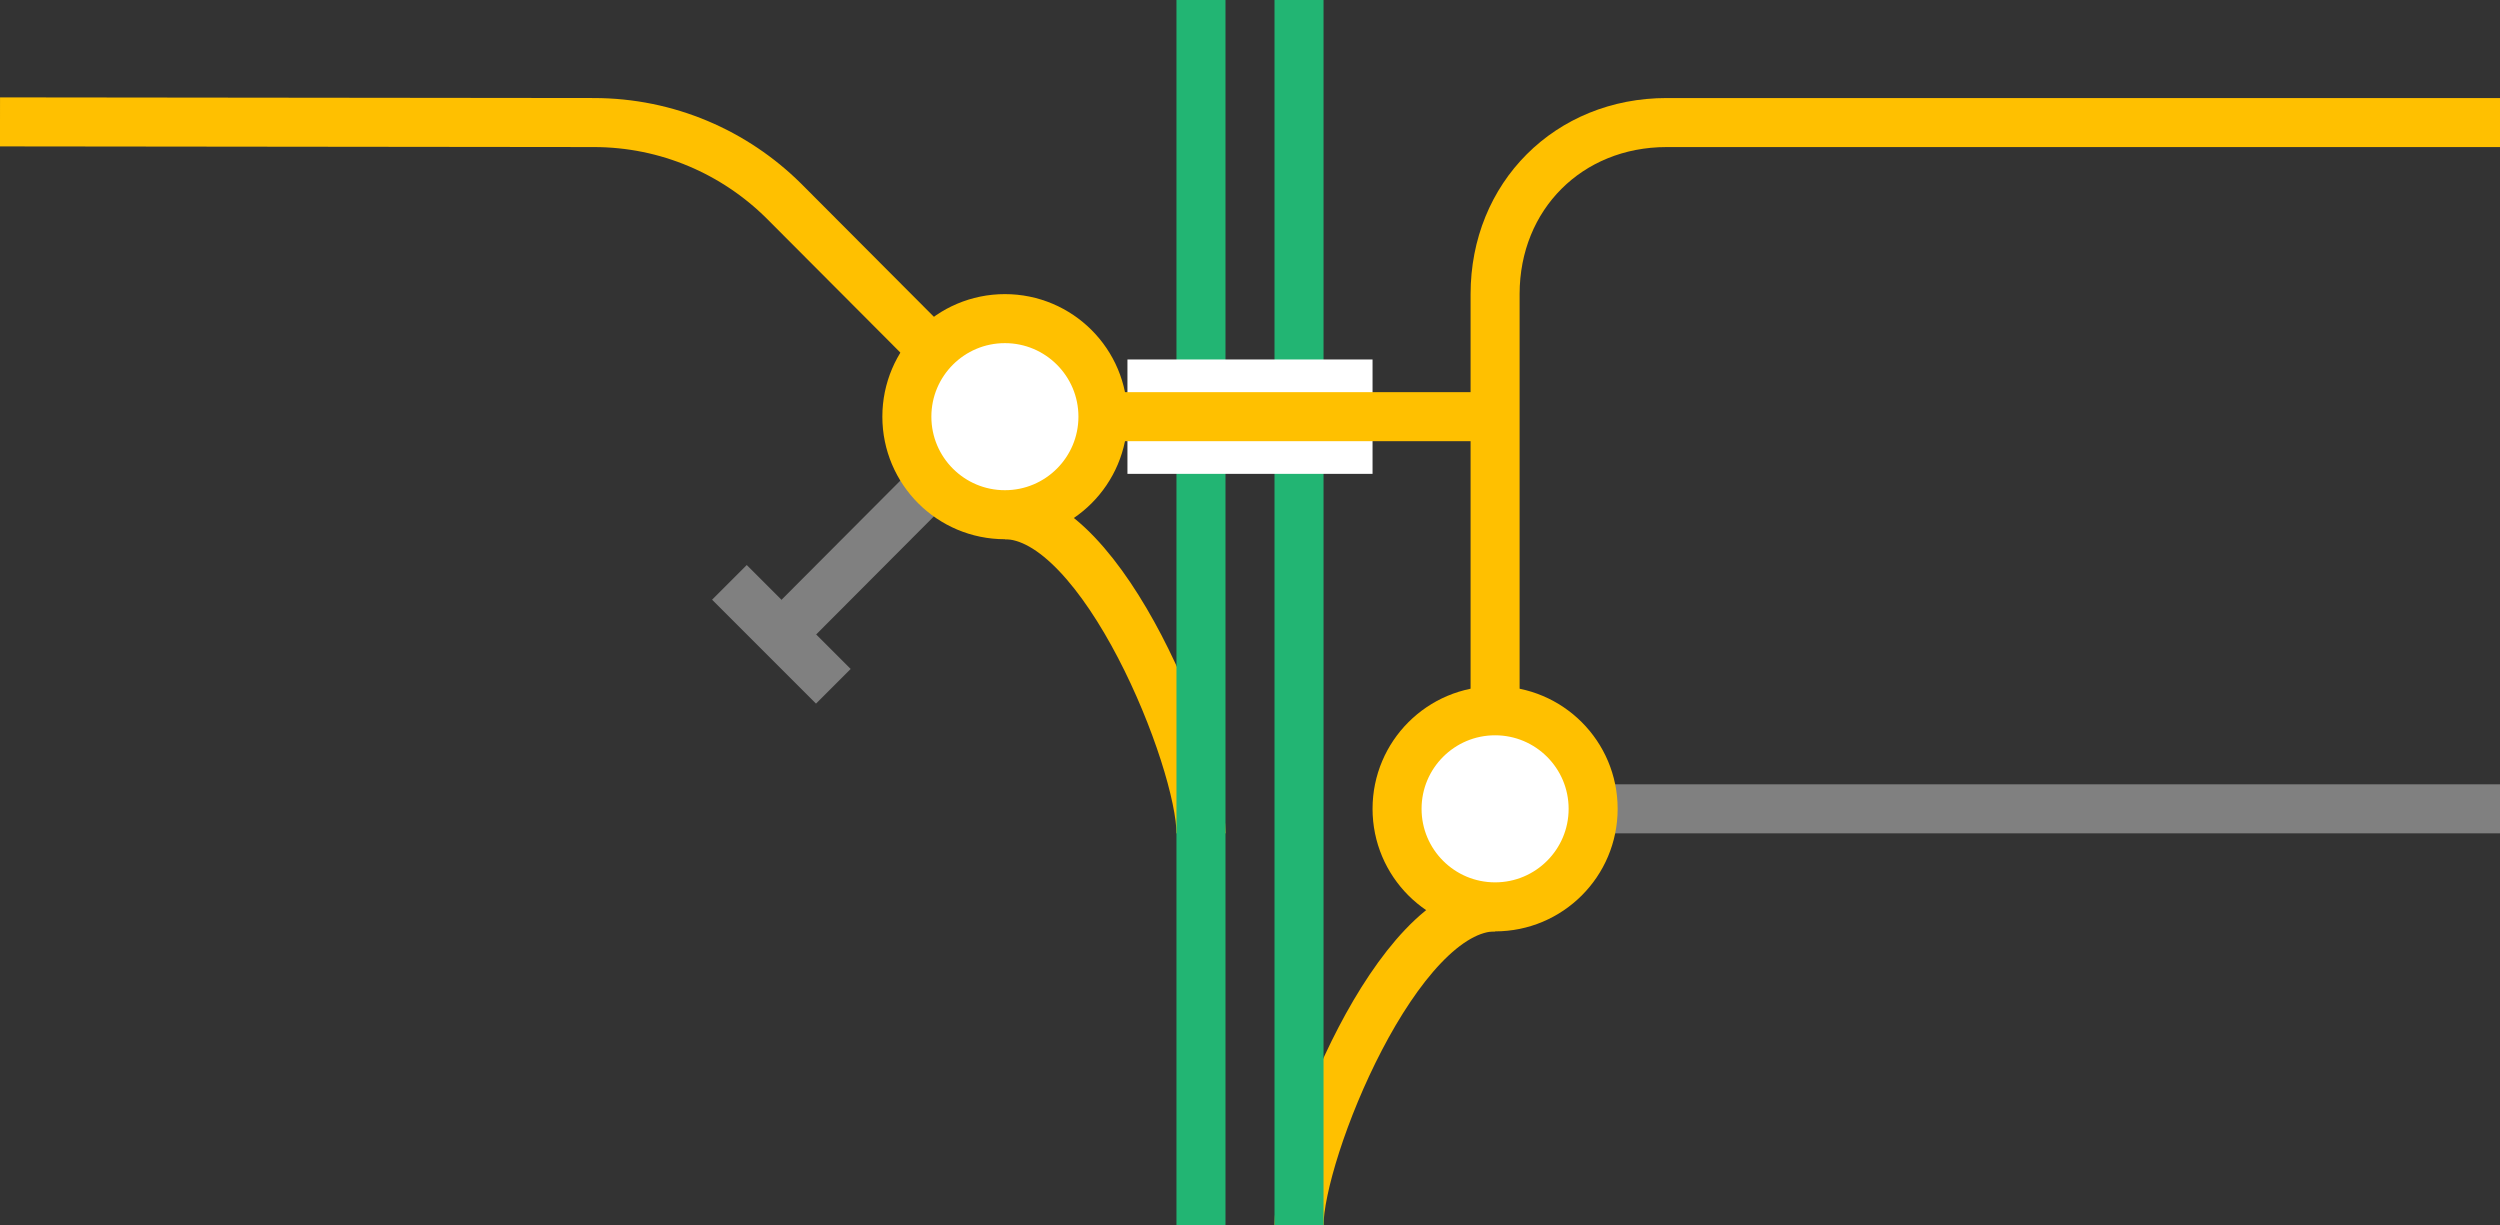 <svg viewBox="0 0 153 75" xmlns="http://www.w3.org/2000/svg"><rect x="0" y="0" width="153" height="75" fill="#333333" stroke="none"/><path d="m91.5 55.5c-6 0-12 15-12 19.5" fill="none" stroke="#ffc000" stroke-miterlimit="10" stroke-width="3"/><path d="m61.5 31.5c6 0 12 15 12 19.5" fill="none" stroke="#ffc000" stroke-miterlimit="10" stroke-width="3"/><path d="m79.5 0v75" fill="none" stroke="#22b573" stroke-miterlimit="10" stroke-width="3"/><path d="m73.5 0v75" fill="none" stroke="#22b573" stroke-miterlimit="10" stroke-width="3"/><path d="m0 35.97h3v3h-3z" fill="none"/><path d="m150 33.05h3v3h-3z" fill="none"/><g stroke-miterlimit="10"><path d="m90 49.5h63" fill="#fff" stroke="#808080" stroke-width="3"/><path d="m69 25.5h15" fill="#fff" stroke="#fff" stroke-width="7"/><path d="m64.88 25.5h26.62" fill="#fff" stroke="#ffc000" stroke-width="3"/><path d="m91.5 43.5s0-19.5 0-25.5 4.5-10.5 10.5-10.5h51" fill="none" stroke="#ffc000" stroke-width="3"/><path d="m47.96 38.7 13.17-13.21" fill="none" stroke="#808080" stroke-width="3"/><path d="m0 7.46 36.33.04c4.53 0 8.64 1.83 11.63 4.79l13.17 13.21" fill="none" stroke="#ffc000" stroke-width="3"/><path d="m44.64 35.64 6.36 6.36" fill="none" stroke="#808080" stroke-width="3"/><circle cx="91.5" cy="49.5" fill="#fff" r="6" stroke="#ffc000" stroke-width="3"/><circle cx="61.5" cy="25.5" fill="#fff" r="6" stroke="#ffc000" stroke-width="3"/></g></svg>